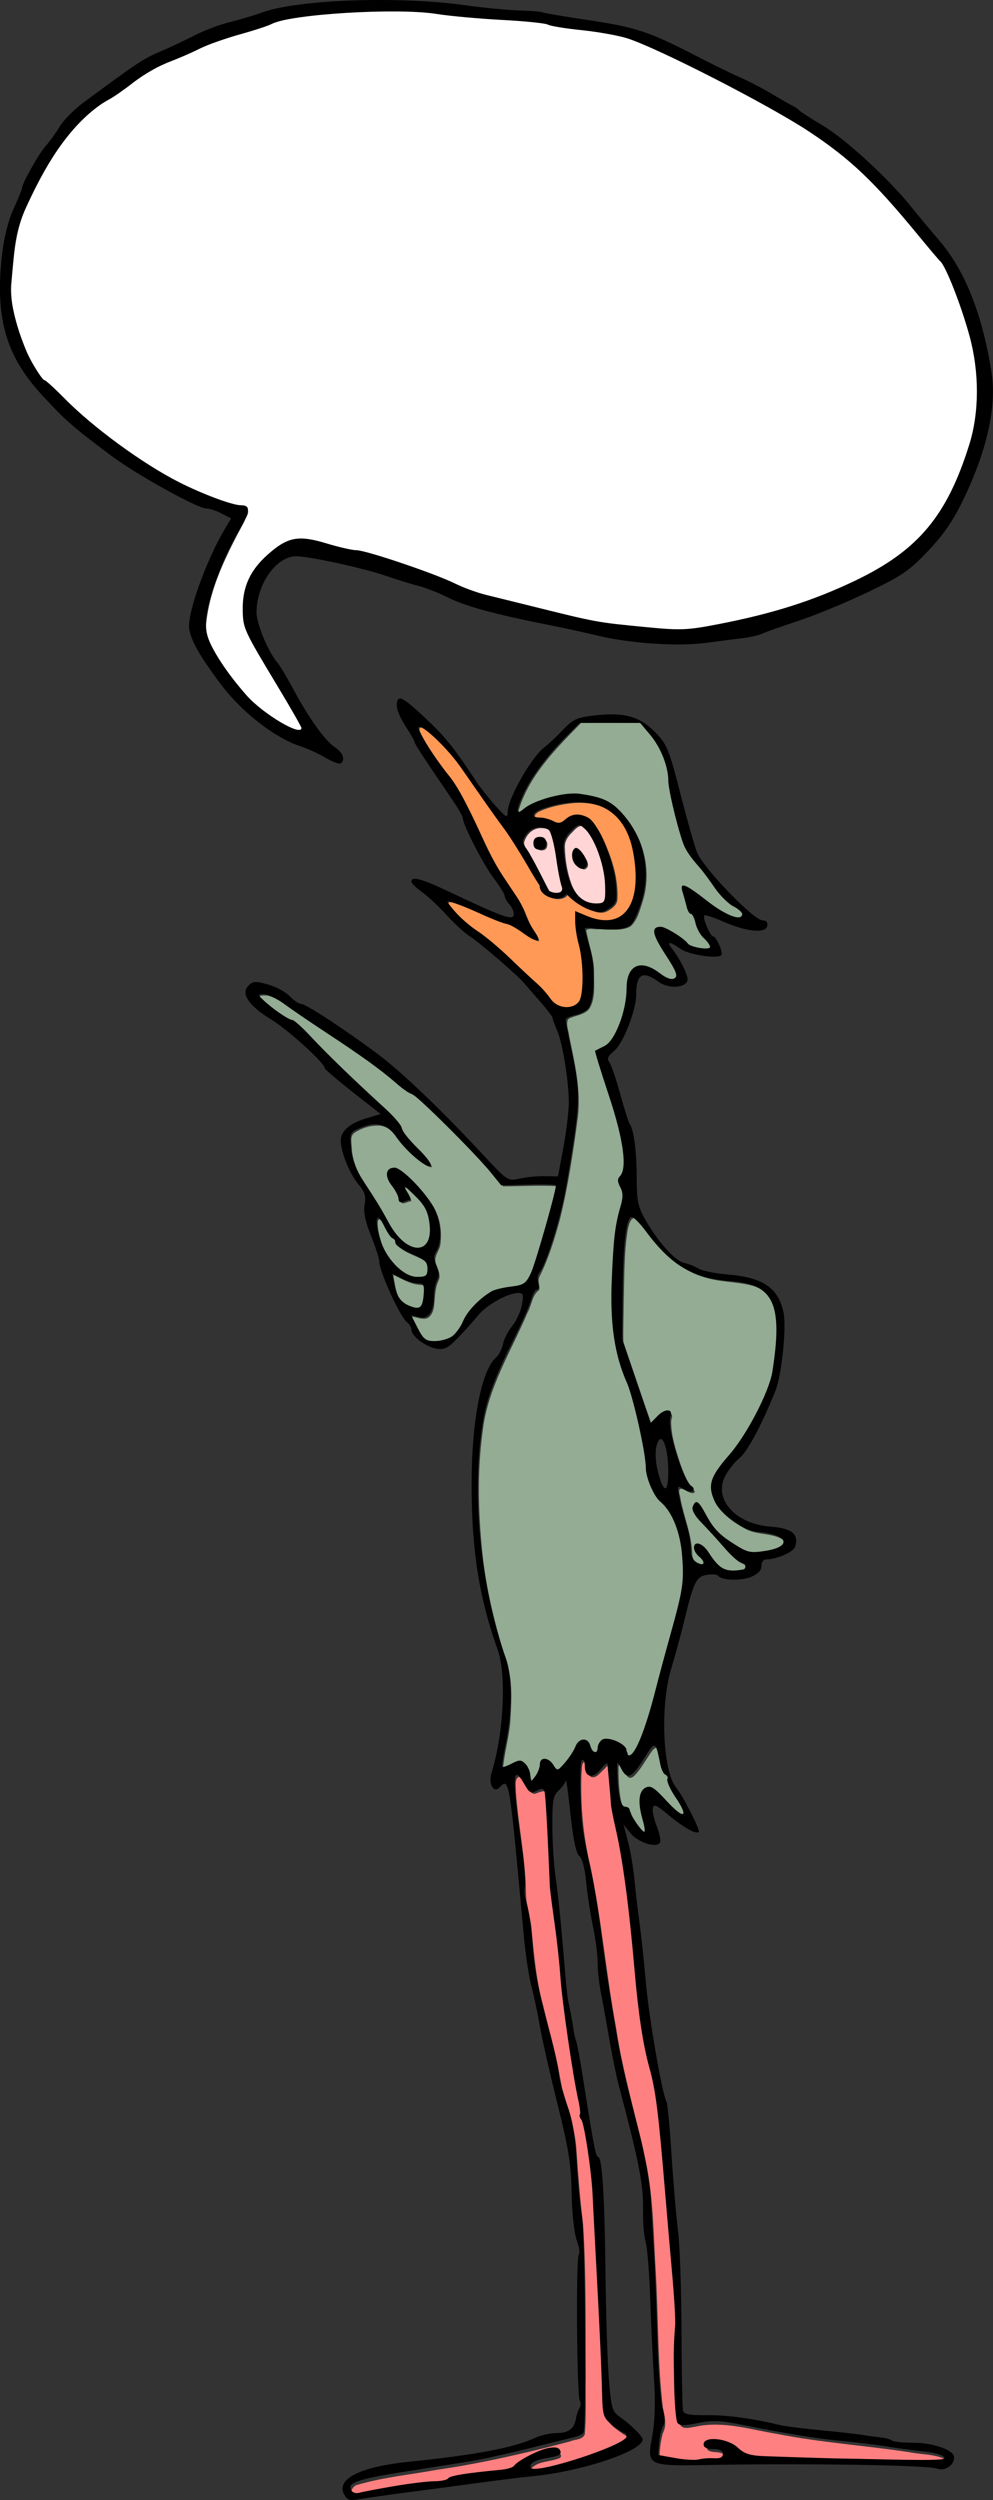 <?xml version="1.0" encoding="UTF-8"?>
<svg width="117.1mm" height="294.77mm" version="1.1" viewBox="0 0 117.1 294.77" xmlns="http://www.w3.org/2000/svg">
<rect x="0" y="0" width="117.1" height="294.77" fill="#333333" stroke="none"/>
<g transform="translate(-72.497 -1.275)">
<path transform="scale(.265)" d="m445.82 9.728c-15.493 0.268-31.147 0.643-46.342 3.946-10.781 3.598-21.662 6.946-32.39 10.715-7.316 3.058-14.557 6.308-21.811 9.523-9.411 4.419-17.097 11.622-26.048 16.82-16.106 11.014-25.804 28.707-33.843 45.977-5.259 10.89-5.793 23.204-6.787 35.042-0.544 10.557 3.28 20.731 7.127 30.375 2.244 4.474 4.538 9.206 8.183 12.698 8.619 7.407 16.43 15.762 25.475 22.701 16.665 13.186 35.083 24.58 55.313 31.366 2.828 1.172 6.066 0.928 8.818 2.173 1.416 1.765-0.622 4.098-1.224 5.822-7.619 14.219-15.315 29.069-16.962 45.361-0.391 7.866 4.808 14.497 8.814 20.782 7.942 11.297 18.094 21.892 31.193 26.99 1.036 0.507 3.741 0.759 3.222-1.102-4.639-9.524-10.59-18.364-15.837-27.563-3.476-6.457-8.229-12.526-9.716-19.842-0.599-6.793-0.5-13.954 3.093-19.989 2.722-5.034 7.296-8.766 11.606-12.396 4.522-3.806 10.722-4.777 16.316-3.128 7.244 1.877 14.484 3.874 21.865 5.064 13.422 3.442 26.498 8.28 39.311 13.533 13.293 6.154 27.888 8.52 41.951 12.269 12.76 3.224 25.62 6.274 38.786 7.227 11.941 1.355 24.135 2.343 35.985-0.293 27.676-5.2 55.317-13.469 79.193-28.775 12.856-8.266 22.756-20.623 28.789-34.604 6.777-14.983 11.252-31.457 9.63-48.018-1.165-14.805-5.974-29.069-11.556-42.736-1.919-4.82-4.592-9.307-8.271-12.994-13.953-16.498-27.404-33.862-45.047-46.665-20.757-15.22-44.058-26.44-66.985-37.941-10.67-4.932-21.191-10.91-33.016-12.514-9.755-1.763-19.72-2.276-29.34-4.721-16.103-1.854-32.367-2.068-48.418-4.457-6.99-0.845-14.054-0.596-21.079-0.645z" fill="#fff"/>
<path transform="scale(.265)" d="m514.05 373.26c-3.523 0.066-6.429 3.078-7.228 6.358-0.128 2.159 1.87 3.606 2.662 5.451 3.23 5.49 5.836 11.323 8.968 16.861 1.543 1.051 3.708 1.35 5.455 0.671 1.192-0.737 1.113-2.35 0.541-3.458-2.075-7.646-2.22-15.777-4.827-23.309-0.674-2.304-3.57-2.549-5.572-2.573zm0.678 4.887c1.5-0.243 2.7 1.34 2.338 2.753 0.058 1.199-0.873 2.256-2.103 2.243-1.93 0.408-3.472-1.771-2.759-3.514 0.29-1.185 1.412-1.567 2.524-1.483z" fill="#ffd5d5"/>
<path transform="scale(.265)" d="m532.07 372.29c-1.902 0.377-3.091 2.185-4.448 3.422-1.62 1.666-2.863 3.852-2.676 6.246 0.137 5.485 1.059 10.997 2.915 16.168 1.57 4.209 4.67 8.291 9.274 9.29 1.831 0.221 3.822 0.461 5.583-0.199 1.514-0.984 1.126-3.125 1.253-4.668 0.212-6.502-1.075-12.98-3.465-19.015-1.674-4.074-3.667-8.416-7.426-10.969-0.307-0.171-0.653-0.289-1.008-0.276zm-1.123 10.76c1.591 0.803 2.567 2.501 3.458 3.991 0.662 1.229 1.44 3.076 0.061 4.134-0.995 1.097-2.453 0.014-3.269-0.746-1.835-1.74-2.639-5.037-0.985-7.114 0.195-0.183 0.463-0.31 0.736-0.265z" fill="#ffd5d5"/>
<path transform="scale(.265)" d="m460.91 328.51c-1.162 0.197-0.515 1.69-0.201 2.362 3.203 6.475 7.479 12.356 11.796 18.124 3.474 4.156 6.204 8.847 8.624 13.672 4.63 8.755 8.251 18.005 13.059 26.667 3.8 6.889 8.827 13.041 12.46 20.009 1.382 3.09 2.439 6.375 4.343 9.227 0.818 1.584 2.252 2.975 2.485 4.792-0.364 0.551-1.249-0.155-1.719-0.291-4.532-2.269-8.272-6.203-13.352-7.285-7.989-2.669-15.432-6.947-23.525-9.409-0.518-0.187-1.939-0.375-1.669 0.574 3.88 5.77 9.327 10.29 15.033 14.177 9.076 6.807 16.928 15.046 25.305 22.663 2.443 2.171 4.354 4.837 6.508 7.275 2.111 2.367 5.514 3.373 8.569 2.518 2.342-0.459 4.236-2.38 4.597-4.752 0.893-5.033 0.764-10.208 0.355-15.286-0.556-6.566-3.074-12.837-2.904-19.484 0.039-0.87-0.058-1.941 0.117-2.694 4.684 1.859 9.503 4.282 14.701 3.69 5.249-0.282 9.344-4.741 10.749-9.562 1.779-5.356 1.285-11.106 0.869-16.635-0.813-7.875-3.296-16.194-9.515-21.507-5.386-4.71-12.93-5.876-19.842-5.119-4.804 0.563-9.639 1.561-14.057 3.575-1.001 0.489-2.725 1.591-1.889 2.888 1.69 1.219 3.963 0.501 5.825 1.284 2.149 0.382 4.106 2.222 6.369 1.587 2.088-0.91 3.592-2.94 5.944-3.317 2.717-0.437 5.685 0.594 7.599 2.563 3.492 4.258 5.531 9.508 7.456 14.624 2.249 6.178 3.611 12.744 3.345 19.332-0.065 2.666-2.398 4.332-4.536 5.477-2.814 1.536-6.017 0.047-8.682-1.056-3.026-1.511-5.912-3.493-8.156-6.018-0.583-0.903-1.306 0.672-1.952 0.905-2.182 1.294-5.068 0.827-7.215-0.313-1.613-0.826-2.721-2.367-3.071-4.133-2.3-4.493-5.17-8.672-7.667-13.058-4.161-7.148-8.995-13.861-13.835-20.558-5.928-8.163-11.353-16.697-17.64-24.594-3.839-4.446-7.85-8.887-12.755-12.183-0.593-0.333-1.223-0.734-1.926-0.732z" fill="#f95"/>
<path transform="scale(.265)" d="m532.14 326.49c-10.915 11.15-22.587 22.745-27.506 37.965-0.402 0.813-0.585 3.275 0.964 2.493 10.67-7.622 25.265-10.457 37.553-5.283 6.448 3.224 11.024 9.304 14.313 15.562 4.097 8.831 5.061 19.046 2.186 28.395-1.295 3.936-2.291 8.409-5.425 11.353-4.311 2.425-9.566 1.097-14.308 1.258-1.71 0.262-4.026-0.68-5.474 0.442 1.031 6.447 3.741 12.685 3.466 19.334-0.05 5.232 0.777 11.099-2.127 15.706-2.312 2.8-6.295 2.792-9.236 4.436-1.442 2.218 0.125 5.115 0.284 7.501 2.545 12.346 5.571 24.945 3.705 37.6-1.977 14.845-4.235 29.718-7.831 44.263-2.358 8.655-5.023 17.272-9.037 25.315-1.011 1.912 0.328 4.048-0.144 5.924-3.239 2.337-3.299 6.759-5.149 10.015-7.396 17.295-17.876 33.819-20.01 52.886-2.474 18.029-1.969 36.373-0.094 54.435 1.808 16.935 6.005 33.501 11.22 49.68 2.285 8.17 1.65 16.827 1.168 25.209-0.593 7.076-2.753 13.959-3.254 21.026 0.74 1.499 2.761-0.204 3.821-0.438 1.931-0.598 4.522-2.926 6.25-0.733 2.137 2.094 2.16 5.225 3.109 7.817 1.825-0.281 2.505-2.801 3.418-4.186 1.262-1.534 0.398-4.112 2.11-5.266 2.175-0.576 3.459 2.185 4.939 3.29 0.767 1.006 2.288 1.71 3.08 0.305 3.387-3.431 5.616-7.737 8.307-11.664 1.658-1.511 4.109 0.022 4.294 2.028 0.187 1.682 2.607 3.802 3.85 1.839 0.223-1.86 0.823-4.305 2.953-4.807 3.436-0.134 7.318 1.473 9.32 4.395 0.11 1.117 0.308 3.316 2.002 2.674 3.397-2.24 4.363-6.67 5.903-10.201 5.833-17.091 9.766-34.755 14.717-52.11 2.296-7.706 3.567-15.724 3.015-23.778-0.229-9.844-2.619-20.329-9.852-27.47-4.646-4.991-6.34-11.845-6.771-18.501-2.076-13.707-5.264-27.296-10.296-40.234-6.045-17.073-4.756-35.48-3.797-53.245 0.373-7.433 1.984-14.698 3.741-21.908 0.697-3.067-0.634-6.035-1.841-8.776 1.85-2.724 2.857-5.891 2.481-9.194-0.513-13.739-5.977-26.619-9.829-39.64-0.776-2.917-2.149-6.051-2.543-8.875 3.078-1.59 6.394-3.204 7.96-6.519 4.492-7.427 5.511-16.244 6.303-24.683 0.115-3.743 3.625-7.878 7.655-6.401 4.43 1.108 7.567 5.404 12.229 5.673 2.5-0.495 1.644-3.823 0.595-5.296-2.631-5.417-6.892-10.162-8.537-15.949-0.208-2.467 3.501-2.127 4.883-1.09 4.173 1.862 7.406 5.168 11.249 7.519 2.605 1.046 5.795 1.642 8.493 0.753 0.57-1.767-1.58-3.216-2.469-4.541-2.768-2.543-3.402-6.307-4.915-9.55-1.659-2.004-2.967-4.259-3.455-6.862-0.372-2.103-1.621-4.419-1.176-6.477 4.675 1.871 8.406 5.618 12.584 8.385 3.736 2.461 7.7 5.527 12.35 5.65 2.024-0.062 1.746-2.693 0.365-3.497-3.205-2.594-6.881-4.634-9.287-8.105-4.222-5.731-8.661-11.297-13.009-16.929-4.143-6.295-5.307-13.962-7.228-21.112-2.347-8.407-1.585-17.613-5.919-25.442-2.358-4.549-5.628-8.593-9.024-12.369-9.094 0.023-18.222-0.117-27.296 7e-3z" fill="#93ac93"/>
<path transform="scale(.265)" d="m555.52 546.78c-1.798 0.799-2.098 3.21-2.553 4.911-1.76 10.506-1.518 21.218-1.835 31.833-0.016 6.136-0.309 12.317-0.139 18.426 4.243 12.404 8.415 24.832 12.731 37.209 0.801 0.275 1.408-1.134 2.075-1.512 1.727-1.525 3.404-3.963 5.942-3.929 1.746 0.404 0.458 2.489 0.499 3.643-6e-3 6.424 2.098 12.643 4.053 18.693 1.585 4.322 3.2 8.842 6.43 12.225 0.048 1.327-1.818 0.837-2.513 0.444-1.343-0.394-2.728-1.933-4.178-1.35-0.656 1.404 0.327 3.094 0.415 4.558 1.583 8.228 5.048 16.145 5.168 24.607 0.245 2.831 2.633 6.187 5.787 5.433 1.134-1.047-0.474-2.573-1.18-3.4-1.24-1.264-3.197-3.102-2.267-5.027 1.448-1.282 3.233 0.602 4.229 1.621 2.91 3.478 5.059 8.402 9.89 9.552 2.52 0.292 5.204 0.35 7.655-0.352 1.401-0.863 0.596-3.309-1.012-3.451-3.495-1.613-5.829-4.93-8.468-7.625-4.086-4.814-8.855-9.106-12.489-14.258-0.992-1.311-0.822-3.629 0.631-4.468 2.078 1.342 2.942 3.979 4.283 5.972 2.521 4.833 6.33 8.902 10.975 11.753 3.461 2.402 7.363 4.876 11.784 4.35 3.682-0.355 7.687-0.625 10.842-2.744 1.265-0.714 1.88-2.599 0.482-3.541-4.886-3.608-11.544-2.386-16.84-4.982-6.455-3.33-12.853-8.518-14.444-15.926-0.641-3.966 1.11-7.836 3.604-10.842 4.969-6.122 9.934-12.297 13.754-19.228 4.767-8.62 9.393-17.686 10.356-27.644 0.95-8.201 2.189-16.773-0.211-24.844-1.53-5.274-6.216-9.177-11.529-10.267-7.098-1.653-14.574-1.393-21.501-3.845-10.377-3.261-17.814-11.838-24.331-20.123-1.838-2.04-3.438-4.547-5.908-5.857-0.061-0.011-0.123-0.021-0.185-0.014z" fill="#93ac93"/>
<path transform="scale(.265)" d="m390.72 447.72c-0.499 0.019-1.95 0.053-1.456 0.889 3.561 4.166 8.161 7.324 12.814 10.157 1.462 0.74 3.121 1.165 4.271 2.408 5.783 5.274 10.903 11.222 16.584 16.605 8.131 8.049 16.621 15.723 24.91 23.605 2.199 2.17 4.363 4.521 5.476 7.459 2.725 4.559 7.038 7.865 10.333 11.981 0.763 1.038 1.871 2.073 2.112 3.341-2.326-0.155-4.122-1.985-5.91-3.308-3.951-3.243-7.196-7.185-10.321-11.201-1.967-2.447-4.939-4.191-8.152-4.02-3.655-8e-3 -7.263 1.306-10.276 3.316-1.831 1.564-1.057 4.249-1.02 6.324 0.213 4.71 1.722 9.267 4.077 13.332 3.658 6.348 7.978 12.297 11.454 18.753 2.716 4.979 5.826 10.311 11.106 12.918 2.397 1.266 5.789 1.189 7.482-1.185 2.44-3.448 1.768-8.01 1.021-11.896-1.091-5.431-5.457-9.279-9.357-12.84-0.554-0.313-1.23-1.413-1.928-0.963-0.066 0.953 0.879 1.767 1.21 2.64 0.454 1.041 1.448 2.087 1.396 3.241-1.392 0.076-2.718 1.098-4.101 0.889-0.843-0.822-0.426-2.185-1.138-3.122-1.015-2.582-3.169-4.52-4.148-7.103-0.28-1.291-0.662-3.139 0.714-3.926 1.859-1.24 3.995 0.156 5.47 1.342 5.172 4.155 9.615 9.242 13.203 14.833 3.002 4.767 3.705 10.634 3.026 16.141-0.32 2.845-2.902 5.224-2.155 8.224 0.615 2.565 2.559 5.143 1.383 7.852-1.893 3.84-1.537 8.203-2.181 12.317-0.438 2.142-1.691 4.835-4.24 4.836-1.781 0.071-3.488-0.663-5.24-0.906-0.432 0.57 0.523 1.289 0.62 1.896 1.627 2.957 2.83 6.25 5.122 8.78 1.921 1.877 4.807 1.25 7.211 1.138 3.339-0.233 6.484-2.028 8.31-4.847 2.112-3.052 3.352-6.676 5.886-9.437 2.764-3.175 6-6.151 9.861-7.954 3.829-1.607 8.099-1.5 12.057-2.642 3.162-1.008 4.313-4.472 5.404-7.258 3.387-9.791 6.106-19.801 8.798-29.802 0.56-2.539 1.482-5.063 1.624-7.661-0.893-0.566-2.173-0.258-3.203-0.418-7.119-0.231-14.235 0.227-21.354 0.201-9.228-11.822-20.081-22.223-30.738-32.73-3.091-2.829-5.969-6.023-9.635-8.122-4.67-2.522-8.302-6.513-12.551-9.635-13.106-10.03-27.235-18.619-40.721-28.109-3.446-2.325-6.798-5.119-10.885-6.21-0.734-0.118-1.481-0.149-2.224-0.122z" fill="#93ac93"/>
<path transform="scale(.265)" d="m442.46 547.33c-0.806 0.092-0.784 1.139-0.813 1.745 0.017 2.94 0.819 5.815 1.671 8.607 1.817 5.422 5.277 10.286 9.805 13.777 1.686 1.151 3.541 2.256 5.604 2.494 1.534 0.032 3.154 0.263 4.625-0.285 1.088-0.48 1.451-1.798 1.342-2.895 0.02-1.224 0.084-2.568-0.731-3.583-1.353-1.742-3.527-2.521-5.457-3.434-2.587-1.141-5.273-2.268-7.394-4.193-0.513-0.419-0.747-1.032-0.75-1.677-0.128-0.752-0.679-1.403-1.431-1.569-1.254-0.982-1.946-2.493-2.754-3.829-0.992-1.659-1.627-3.622-3.107-4.934-0.177-0.128-0.388-0.232-0.611-0.225z" fill="#93ac93"/>
<path transform="scale(.265)" d="m448.8 572.16c-0.397 0.263 4e-3 0.848-0.024 1.234 0.675 3.24 0.979 6.688 2.73 9.578 1.166 2.028 3.201 3.35 5.342 4.167 1.386 0.515 3.121 1.16 4.476 0.227 1.315-1.041 1.388-2.887 1.626-4.412 0.141-1.723 0.359-3.497-1e-3 -5.205-0.269-1.082-1.541-1.248-2.472-1.292-4.157-0.207-7.789-2.479-11.451-4.242-0.072-0.028-0.145-0.068-0.226-0.055z" fill="#93ac93"/>
<path transform="scale(.265)" d="m565.53 782.46c-1.364 0.37-2.032 1.839-2.828 2.882-2.227 3.253-4.097 6.822-6.926 9.614-0.71 0.74-2.025 1.29-2.839 0.378-1.553-1.405-2.09-3.557-3.484-5.082-0.602-0.327-0.651 0.604-0.636 0.98-0.044 4.766 0.145 9.569 1 14.267 0.409 1.606 0.689 3.589 2.187 4.571 0.757 0.305 1.933 0.146 2.253 1.103 0.79 2.926 2.605 5.445 4.354 7.875 0.753 0.842 1.409 2.036 2.57 2.331 0.658-0.239 0.338-1.183 0.333-1.713-0.667-4.682-2.755-9.26-2.069-14.056 0.219-1.996 1.644-4.083 3.769-4.28 1.837 0.192 3.112 1.757 4.419 2.908 3 2.845 5.576 6.181 8.968 8.587 0.574 0.267 1.404 0.996 2 0.445 0.531-1.409-0.472-2.826-1.066-4.051-1.895-3.489-4.582-6.647-5.729-10.483-0.296-1.023 0.466-2.42-0.495-3.197-0.474-0.111-1.002-0.193-1.257-0.684-1.638-2.723-1.773-6.007-2.61-9.007-0.375-1.117-0.48-2.547-1.491-3.3-0.129-0.067-0.277-0.097-0.422-0.086z" fill="#93ac93"/>
<path transform="scale(.265)" d="m504.36 795.38c-2.002 1.254-1.097 4.289-1.244 6.273 1.044 15.198 4.342 30.169 4.52 45.437 0.026 5.762 2.241 11.188 2.566 16.921 1.034 10.895 2.005 21.853 4.882 32.46 3.055 12.389 6.326 24.736 8.597 37.282 2.57 9.423 6 18.71 6.469 28.559 0.742 10.761 1.621 21.535 2.901 32.225 1.479 22.601 0.999 45.278 1.197 67.917-0.165 8.465 0.292 17.006-0.436 25.423-0.922 2.539-4.429 2.223-6.519 3.171-19.553 5.176-39.267 9.755-59.301 12.653-11.704 2.14-23.654 3.286-35.105 6.607-2.354 0.315-4.122 3.634-1.958 5.27 2.374 1.371 5.277-0.249 7.788-0.384 10.787-2.241 21.703-3.701 32.66-4.701 2.999-0.866 5.781-2.398 8.968-2.629 7.009-1.309 14.3-1.197 21.218-3.014 3.325-1.779 6.143-4.469 9.679-5.902 3.466-1.435 7.439-3.778 11.266-2.55 1.138 0.553 0.894 2.092-0.397 2.266-3.852 1.537-8.727 1.117-11.856 4.153-1.033 1.248 0.307 2.696 1.712 2.416 7.99-0.327 15.639-3.158 23.202-5.534 5.985-2.283 12.329-4.127 17.659-7.765 1.748-1.47-0.428-3.412-1.82-4.063-3.195-2.34-7.633-4.768-7.8-9.221-0.998-16.796-1.344-33.636-2.353-50.439-1.032-17.685-1.538-35.411-2.999-53.066-1.062-9.38-2.317-18.821-4.758-27.921-1.769-12.074-4.32-24.019-5.872-36.132-2.857-18.936-3.896-38.091-6.693-57.035-2.133-16.916-1.574-34.06-3.544-50.988-0.486-2.433-3.705-0.696-5.108-0.217-2.423 0.546-3.168-2.765-4.457-4.115-0.96-1.063-1.565-2.96-3.064-3.357z" fill="#ff8080"/>
<path transform="scale(.265)" d="m533.7 788.69c-1.637 0.748-0.98 3.261-1.345 4.696-0.552 14.102 0.642 28.289 3.994 42.014 4.972 23.786 6.986 48.067 11.436 71.952 3.01 20.351 9.176 40.025 13.37 60.124 3.256 15.96 3.236 32.338 4.257 48.544 1.151 19.997 0.78 40.104 3.151 60.018 0.785 3.769 1.895 7.873-0.071 11.488-0.989 3.754-1.491 7.802-1.382 11.613 6.445 1.497 13.049 2.507 19.676 1.765 2.984-0.458 6.346 0.399 9.12-0.93 1.548-1.27 0.471-3.487-1.344-3.678-1.964-0.843-4.655-0.038-6.235-1.617-0.512-2.418 2.803-2.649 4.394-2.491 4.444 0.201 8.477 2.352 11.794 5.183 5.241 3.142 11.666 1.981 17.47 2.609 23.536 0.757 47.093 1.516 70.643 1.19 1.102 0.329 3.54-0.781 2.022-1.964-5.011-2.575-10.942-2.247-16.362-3.334-19.554-2.982-39.338-4.271-58.757-8.112-12.006-1.954-24.242-5.957-36.472-3.249-2.24 0.295-5.991 1.658-7.013-1.327-1.558-9.197-0.966-18.621-1.086-27.924 0.411-13.473 0.065-26.956-1.268-40.373-2.254-24.724-3.874-49.52-6.969-74.157-1.675-12.154-5.772-23.831-7.071-36.049-3.653-29.084-4.888-58.561-11.292-87.25-2.078-8.795-2.135-17.878-3.449-26.774-0.876-1.076-1.985 1.05-2.665 1.46-1.537 1.32-3.607 4.524-5.983 3.099-1.804-1.7-0.671-4.562-2.061-6.359-0.142-0.109-0.32-0.179-0.501-0.166z" fill="#ff8080"/>
<path d="m113.07 295.36c-0.962-1.797 1.927-3.248 7.618-3.825 7.889-0.801 12.377-1.653 14.96-2.84 0.656-0.302 1.786-0.549 2.51-0.549 1.387 0 2.077-0.528 2.265-1.734 0.062-0.4 0.246-0.941 0.409-1.201 0.162-0.26 0.18-0.66 0.039-0.888-0.357-0.577-0.467-17.009-0.115-17.226 0.157-0.097 0.045-0.859-0.249-1.693-0.31-0.88-0.563-3.219-0.601-5.576-0.055-3.363-0.341-5.165-1.67-10.497-0.882-3.541-1.808-7.63-2.059-9.088-0.251-1.458-0.703-3.588-1.004-4.734-0.302-1.145-0.713-3.872-0.913-6.059-1.726-18.824-1.689-18.601-2.887-17.403-0.692 0.692-1.304-0.484-0.911-1.749 1.447-4.659 1.784-11.554 0.711-14.55-2.291-6.396-3.175-12.428-3.048-20.791 0.103-6.767 1.27-12.296 2.877-13.63 0.311-0.258 0.676-0.973 0.811-1.588 0.135-0.615 0.633-1.583 1.106-2.151 0.473-0.568 0.977-1.671 1.121-2.452 0.223-1.212 0.162-1.419-0.419-1.412-1.278 0.016-3.74 1.397-4.78 2.683-0.572 0.707-1.658 1.914-2.413 2.683-1.164 1.185-1.552 1.365-2.542 1.18-1.261-0.236-2.873-1.48-2.873-2.219 0-0.251-0.247-0.661-0.549-0.911-0.84-0.697-3.238-5.979-3.238-7.132 0-0.323-0.441-1.688-0.979-3.034-0.689-1.721-0.911-2.814-0.748-3.681 0.183-0.978 0.032-1.47-0.729-2.376-1.042-1.238-2.088-3.831-2.088-5.176 0-1.115 1.09-2.048 3.077-2.635l1.624-0.479-3.297-2.591c-1.813-1.425-3.297-2.695-3.297-2.822 0-0.596-4.297-4.505-6.288-5.72-2.674-1.632-3.644-3.068-2.706-4.007 0.533-0.533 0.834-0.551 2.315-0.136 0.936 0.262 2.085 0.884 2.552 1.382 0.468 0.498 1.071 0.905 1.341 0.905 0.554 0 5.056 2.944 9.034 5.907 2.776 2.068 7.443 6.53 12.4 11.855 2.926 3.144 2.936 3.15 4.355 2.834 0.782-0.174 2.116-0.302 2.965-0.283l1.543 0.034 0.64-3.452c0.352-1.898 0.637-4.271 0.635-5.272-7e-3 -2.526-0.736-7.03-1.37-8.461-0.291-0.656-0.529-1.319-0.529-1.472 0-0.153-0.692-1.065-1.538-2.026-0.846-0.961-1.677-1.917-1.846-2.125-0.687-0.845-5.364-4.879-6.356-5.482-0.585-0.356-1.828-1.489-2.762-2.518-0.934-1.029-2.252-2.26-2.929-2.736-0.677-0.476-1.231-1.024-1.231-1.218 0-0.661 1.178-0.354 4.283 1.116 6.405 3.034 7.634 3.484 7.774 2.845 0.07-0.321-0.143-0.883-0.473-1.248-0.331-0.365-0.601-0.839-0.601-1.053 0-0.214-0.576-1.143-1.279-2.064-1.21-1.584-3.644-6.32-3.644-7.09 0-0.196-0.623-1.268-1.385-2.382-3.179-4.65-4.295-6.356-4.295-6.56 0-0.119-0.409-0.851-0.91-1.628-1.129-1.752-1.438-2.779-1.031-3.426 0.232-0.369 1.034 0.176 3.068 2.083 2.489 2.333 3.473 3.552 6.172 7.645 0.463 0.702 1.476 1.98 2.252 2.84 1.27 1.407 1.411 1.477 1.42 0.699 0.017-1.583 2.829-6.508 4.364-7.645 0.417-0.309 1.378-1.212 2.136-2.008 1.221-1.282 1.655-1.478 3.787-1.722 3.446-0.393 5.281 0.119 7.101 1.98 1.416 1.448 1.618 1.946 3.059 7.555 0.848 3.303 1.734 6.37 1.968 6.816 1.134 2.161 6.655 7.815 7.632 7.816 0.453 4.5e-4 0.647 0.228 0.563 0.662-0.176 0.912-2.458 0.686-5.167-0.511-1.14-0.504-2.155-0.835-2.255-0.735-0.244 0.244 0.695 2.478 1.041 2.478 0.379 0 1.227 1.943 0.963 2.207-0.467 0.467-3.822-0.042-4.783-0.726-1.269-0.904-1.753-0.932-1.048-0.061 0.863 1.066 1.853 3.004 1.853 3.626 0 1.016-2.204 1.206-3.436 0.295-1.844-1.363-2.623-0.917-2.623 1.505 0 1.845-1.534 5.775-2.594 6.647-0.741 0.61-0.883 0.934-0.58 1.325 0.221 0.285 0.797 1.967 1.281 3.737 0.484 1.77 1 3.389 1.148 3.597 0.477 0.673 0.805 3.281 0.805 6.391 0 2.535 0.156 3.317 0.947 4.734 1.467 2.628 3.536 4.956 4.628 5.208 0.545 0.126 1.332 0.438 1.749 0.693 0.417 0.255 1.98 0.565 3.474 0.688 4.118 0.339 5.928 1.593 6.527 4.521 0.354 1.732-0.243 7.421-0.966 9.194-1.764 4.33-3.376 7.3-4.366 8.045-0.347 0.261-0.981 1.041-1.409 1.732-1.737 2.811 0.909 5.929 5.301 6.247 2.419 0.175 3.262 0.881 2.797 2.345-0.209 0.658-2.172 1.504-3.502 1.51-0.26 1e-3 -0.473 0.352-0.473 0.779 0 0.52-0.406 0.943-1.231 1.282-1.196 0.491-3.53 0.403-3.869-0.146-0.092-0.15-0.676-0.197-1.298-0.106-1.282 0.188-1.584 0.792-2.693 5.388-0.377 1.562-1.074 4.118-1.549 5.68-1.321 4.346-0.999 12.131 0.581 14.011 0.779 0.927 2.877 5.036 2.675 5.238-0.315 0.315-1.811-0.525-3.598-2.019-1.388-1.161-1.728-1.307-1.831-0.785-0.07 0.352 0.146 1.323 0.48 2.158 0.334 0.834 0.498 1.694 0.365 1.909-0.415 0.672-2.569-0.013-3.452-1.097l-0.841-1.032 0.529 2.006c0.291 1.103 0.635 3.145 0.765 4.536 0.13 1.391 0.393 3.637 0.585 4.991 0.192 1.354 0.539 4.591 0.77 7.195 0.377 4.25 1.934 13.192 2.44 14.01 0.109 0.176 0.371 3.018 0.582 6.314 0.211 3.297 0.553 7.272 0.758 8.834 0.206 1.562 0.389 6.845 0.408 11.739 0.019 4.894 0.1 9.155 0.18 9.467 0.113 0.442 0.747 0.562 2.85 0.541 2.363-0.024 5.511 0.407 8.665 1.184 0.521 0.128 2.651 0.395 4.734 0.593 2.083 0.198 4.298 0.446 4.923 0.551 0.625 0.106 1.606 0.243 2.179 0.304 0.574 0.062 1.156 0.225 1.294 0.363 0.138 0.138 1.261 0.25 2.497 0.25 2.378 0 4.822 0.872 4.822 1.72 0 0.974-1.101 1.683-2.053 1.321-1.008-0.383-14.973-0.617-25.794-0.431-8.628 0.148-8.386 0.261-7.714-3.597 0.285-1.635 0.353-3.959 0.187-6.378-0.143-2.093-0.347-6.362-0.453-9.486-0.106-3.124-0.35-6.191-0.541-6.816-0.192-0.625-0.329-2.244-0.305-3.597 0.055-3.141-0.418-5.592-2.889-14.958-0.275-1.041-0.778-3.512-1.118-5.491-0.34-1.979-0.783-4.42-0.985-5.425-0.202-1.005-0.367-2.57-0.367-3.478 0-0.908-0.249-2.832-0.552-4.276-0.304-1.444-0.664-3.799-0.801-5.232-0.151-1.581-0.468-2.78-0.805-3.05-0.373-0.298-0.717-1.917-1.045-4.923-0.268-2.463-0.509-4.272-0.536-4.02-0.026 0.252-0.4 0.787-0.831 1.189-0.687 0.64-0.782 1.169-0.771 4.275 7e-3 1.95 0.181 4.652 0.387 6.006 0.206 1.354 0.577 4.847 0.824 7.763 0.544 6.399 0.513 6.122 0.86 7.763 0.154 0.729 0.334 1.751 0.4 2.272 0.066 0.521 0.218 1.202 0.338 1.515 0.12 0.312 0.484 2.272 0.807 4.355 1.181 7.593 1.502 9.278 1.77 9.278 0.486 0 0.778 4.535 0.878 13.632 0.054 4.894 0.236 10.572 0.404 12.618 0.273 3.325 0.402 3.786 1.219 4.355 1.339 0.932 2.755 2.325 2.755 2.71 0 1.389-7.229 3.794-13.064 4.346-1.041 0.099-3.853 0.446-6.248 0.772-2.395 0.326-6.229 0.837-8.52 1.135-2.291 0.298-4.788 0.653-5.549 0.79-1.174 0.21-1.45 0.123-1.825-0.577zm5.859-0.948c1.875-0.321 4.037-0.585 4.806-0.585 0.769-7.5e-4 1.493-0.155 1.609-0.343 0.189-0.306 2.197-0.632 6.162-1.001 0.749-0.07 1.463-0.274 1.587-0.454 0.428-0.62 2.879-1.892 4.073-2.115 0.852-0.158 1.257-0.064 1.407 0.327 0.154 0.401-0.181 0.612-1.239 0.781-1.702 0.272-2.459 0.673-2.263 1.199 0.336 0.9 11.312-2.668 11.312-3.677 0-0.22-0.128-0.406-0.284-0.413-0.156-7e-3 -0.791-0.428-1.411-0.934-1.06-0.866-1.131-1.095-1.196-3.868-0.071-3.01-0.295-7.831-0.769-16.579-0.147-2.708-0.3-5.69-0.341-6.627-0.119-2.756-0.978-8.485-1.339-8.934-0.183-0.227-0.259-0.488-0.168-0.578 0.09-0.091 0.011-0.846-0.176-1.68-0.642-2.857-1.931-11.719-2.117-14.558-0.103-1.562-0.418-4.459-0.701-6.438-0.283-1.979-0.525-3.853-0.539-4.165-0.302-7.141-0.514-10.888-0.638-11.282-0.117-0.372-0.34-0.391-0.925-0.077-0.664 0.355-0.862 0.253-1.426-0.739-1.443-2.535-1.512-1.034-0.332 7.227 0.316 2.216 0.482 4.383 0.369 4.816-0.113 0.433-0.017 1.331 0.214 1.995 0.231 0.664 0.515 2.501 0.63 4.082 0.269 3.695 0.643 5.691 2.051 10.93 0.631 2.347 1.147 4.68 1.147 5.184 0 0.504 0.416 2.077 0.925 3.496 0.68 1.897 0.987 3.73 1.161 6.933 0.13 2.395 0.398 5.187 0.597 6.204 0.38 1.949 0.551 24.968 0.19 25.553-0.116 0.187-0.596 0.428-1.068 0.534-0.472 0.107-2.902 0.707-5.402 1.334-2.499 0.627-5.737 1.331-7.195 1.564-1.458 0.233-4.853 0.771-7.544 1.195-4.753 0.748-6.277 1.189-6.277 1.813 0 0.534 0.497 0.82 1.109 0.639 0.327-0.097 2.129-0.439 4.003-0.76zm37.773-3.296c0.709 0.048 1.041-0.112 1.041-0.503 0-0.385-0.373-0.574-1.136-0.574-0.757 0-1.136-0.189-1.136-0.568 0-0.998 2.813-0.732 4.012 0.379 0.828 0.767 1.46 0.962 3.333 1.028 3.927 0.139 8.333 0.272 9.128 0.276 0.417 3e-3 1.95 0.033 3.408 0.067 6.444 0.154 8.518 0.126 8.519-0.116 1e-3 -0.351-1.085-0.67-2.87-0.842-0.816-0.079-2.591-0.321-3.945-0.538-1.354-0.217-3.654-0.499-5.112-0.627-2.781-0.244-7.061-0.936-12.068-1.95-2.409-0.488-3.383-0.523-5.089-0.18-1.652 0.332-2.175 0.321-2.411-0.051-0.166-0.261-0.337-2.264-0.38-4.451-0.077-3.903-0.063-4.726 0.119-7.005 0.05-0.625-0.108-3.351-0.351-6.059-0.243-2.708-0.619-7.053-0.835-9.656-0.792-9.517-1.105-11.984-1.872-14.747-0.727-2.617-1.286-6.309-1.725-11.381-0.656-7.574-1.408-13.19-2.257-16.851-0.29-1.25-0.534-2.528-0.542-2.84-8e-3 -0.312-0.099-1.42-0.201-2.461-0.102-1.041-0.194-2.044-0.203-2.228-8e-3 -0.184-0.364 0.106-0.788 0.645-0.912 1.159-1.879 0.967-1.879-0.373 0-0.511-0.147-0.837-0.328-0.726-0.18 0.111-0.266 1.868-0.19 3.904 0.151 4.046 0.153 4.064 1.218 9.003 0.404 1.874 0.931 5.027 1.171 7.005 0.24 1.979 0.698 5.216 1.018 7.195 1.336 8.261 1.459 8.847 3.579 17.04 0.62 2.395 1.209 5.803 1.308 7.574 0.1 1.77 0.271 4.582 0.379 6.248 0.109 1.666 0.283 6.182 0.387 10.035 0.104 3.853 0.387 7.659 0.628 8.457 0.293 0.972 0.315 1.661 0.066 2.083-0.205 0.347-0.419 1.255-0.476 2.018l-0.104 1.387 2.014 0.362c1.108 0.199 2.355 0.27 2.772 0.158 0.417-0.113 1.226-0.173 1.799-0.134zm-8.432-75.32c-0.576-2.01-0.458-3.313 0.339-3.74 0.595-0.319 1.008-0.059 2.527 1.59 2.063 2.24 2.655 1.931 0.987-0.515-0.612-0.898-1.028-1.853-0.924-2.123 0.104-0.27 0.013-0.491-0.201-0.491-0.214 0-0.501-0.554-0.637-1.231-0.565-2.808-0.575-2.811-1.951-0.629-1.437 2.279-1.963 2.495-2.683 1.102-0.473-0.916-0.487-0.897-0.442 0.568 0.083 2.639 0.402 3.976 0.951 3.976 0.289 0 0.526 0.187 0.526 0.415 0 0.496 1.536 2.719 1.739 2.517 0.078-0.078-0.026-0.726-0.231-1.439zm-12.111-6.487c0-0.915 1.012-0.873 1.599 0.067 0.457 0.732 0.493 0.725 1.368-0.284 0.494-0.57 1.047-1.419 1.228-1.888 0.409-1.056 1.487-1.114 1.754-0.095 0.224 0.857 0.867 1.032 0.867 0.236 0-0.287 0.213-0.698 0.473-0.914 0.635-0.527 2.935 0.435 2.935 1.228 0 0.322 0.129 0.586 0.288 0.586 0.719 0 1.919-2.967 3.142-7.763 0.372-1.458 1.128-4.27 1.68-6.248 1.54-5.515 1.677-6.41 1.45-9.467-0.212-2.856-1.183-5.276-2.583-6.438-0.764-0.634-1.704-2.837-1.704-3.994 0-1.699-1.481-8.337-2.243-10.057-1.451-3.273-1.989-6.933-1.774-12.077 0.208-4.974 0.392-6.509 1.051-8.75 0.296-1.009 0.282-1.588-0.055-2.218-0.33-0.617-0.342-0.967-0.043-1.266 0.902-0.902 0.433-4.336-1.307-9.569-0.946-2.847-1.671-5.203-1.609-5.237 0.061-0.033 0.573-0.293 1.137-0.577 1.224-0.616 2.572-4.156 2.572-6.754 0-2.78 1.648-3.543 3.917-1.813 0.81 0.618 1.392 0.818 1.744 0.6 0.423-0.261 0.205-0.824-1.084-2.803-1.576-2.419-1.717-3.268-0.542-3.268 0.56 0 2.75 1.353 3.179 1.964 0.327 0.466 2.632 0.829 2.632 0.414 0-0.202-0.331-0.667-0.736-1.033-0.405-0.366-0.844-1.159-0.977-1.763-0.133-0.603-0.378-1.097-0.545-1.097-0.167 0-0.396-0.383-0.507-0.852-0.112-0.469-0.322-1.235-0.467-1.704-0.397-1.279 0.233-1.055 2.904 1.034 2.212 1.73 4.115 2.439 4.115 1.532 0-0.203-0.48-0.617-1.066-0.92-0.586-0.303-1.566-1.282-2.177-2.174-0.611-0.893-1.367-1.915-1.679-2.271-1.019-1.163-1.406-1.685-1.815-2.449-0.56-1.047-1.972-6.691-1.972-7.885 0-1.681-0.887-3.93-2.135-5.417l-1.196-1.425h-7.109l-1.51 1.515c-2.271 2.277-4.119 4.722-5.031 6.652-1.03 2.18-1.052 2.82-0.067 1.976 1.228-1.051 4.832-2.022 6.586-1.775 2.855 0.402 3.857 0.902 5.32 2.652 2.539 3.038 3.159 7.048 1.684 10.902-0.718 1.876-0.95 2.135-2.101 2.351-0.712 0.134-1.967 0.135-2.791 3e-3 -0.823-0.132-1.497-0.136-1.497-9e-3 0 0.127 0.277 1.181 0.615 2.344 0.669 2.302 0.546 6.149-0.227 7.081-0.242 0.291-0.939 0.639-1.549 0.773s-1.11 0.375-1.11 0.535 0.338 1.893 0.751 3.851c1.048 4.967 1.008 5.9-0.693 15.867-0.615 3.605-2.336 9.128-3.149 10.108-0.209 0.252-0.269 0.807-0.134 1.234 0.141 0.445 0.077 0.776-0.151 0.776-0.218 0-0.504 0.469-0.635 1.041-0.131 0.573-1.13 2.836-2.221 5.029-2.026 4.074-3.031 6.723-3.444 9.077-1.489 8.497-0.448 19.637 2.649 28.354 0.75 2.111 0.752 6.266 6e-3 9.846-0.321 1.536-0.526 2.851-0.456 2.921 0.07 0.07 0.587-0.111 1.148-0.403 0.886-0.46 1.097-0.454 1.592 0.041 0.314 0.314 0.576 0.942 0.583 1.396 0.011 0.807 0.024 0.809 0.568 0.09 0.306-0.404 0.556-1.043 0.556-1.42zm23.951-22.978c0.484-0.083 0.312-0.806-0.192-0.806-0.262 0-1.157-0.786-1.988-1.748-0.831-0.961-2.065-2.312-2.741-3.002-0.77-0.786-1.144-1.477-1.001-1.85 0.343-0.895 0.659-0.731 1.462 0.759 0.999 1.855 1.635 2.523 3.544 3.723 1.479 0.929 1.832 1 3.593 0.719 3.242-0.516 2.614-1.958-0.976-2.24-1.672-0.131-4.33-2.038-5.042-3.617-0.849-1.882-0.534-2.878 1.725-5.46 2.082-2.38 4.719-7.468 5.087-9.816 1.242-7.932 0.174-10.288-4.83-10.658-4.54-0.336-7.071-1.813-10.098-5.896-0.728-0.982-1.492-1.736-1.697-1.674-0.635 0.19-0.988 3.228-1.038 8.951l-0.048 5.491 3.353 9.846 0.858-0.871c0.848-0.861 1.82-0.807 1.479 0.082-0.474 1.235 1.459 7.594 2.504 8.24 0.241 0.149 0.308 0.402 0.148 0.561-0.16 0.16-0.645 0.069-1.078-0.202-0.739-0.462-0.776-0.426-0.589 0.582 0.218 1.176 0.408 1.911 1.012 3.912 0.22 0.728 0.399 1.872 0.399 2.543 0 0.832 0.241 1.349 0.757 1.625 0.884 0.473 1.019-0.069 0.189-0.757-0.312-0.259-0.568-0.706-0.568-0.993 0-0.884 1.013-0.577 1.716 0.52 1.306 2.038 2.007 2.39 4.059 2.037zm-8.804-11.574c0-2.505-0.621-4.449-1.152-3.609-0.48 0.759-0.45 2.449 0.076 4.203 0.62 2.068 1.076 1.816 1.076-0.594zm-25.508-15.914c0.434-0.304 1.021-1.113 1.305-1.799 0.477-1.154 1.884-2.63 3.337-3.504 0.334-0.201 1.373-0.456 2.309-0.568 1.512-0.181 1.776-0.359 2.36-1.603 0.528-1.124 2.943-9.597 2.943-10.328 0-0.103-1.452-0.148-3.226-0.099l-3.226 0.088-1.223-1.507c-1.856-2.287-8.903-9.285-9.349-9.285-0.216 0-1.032-0.563-1.814-1.251-1.735-1.527-4.185-3.295-8.427-6.077-1.77-1.161-3.917-2.629-4.771-3.261-0.853-0.632-1.919-1.149-2.367-1.149-0.786 0-0.791 0.024-0.126 0.663 1.045 1.005 3.021 2.367 3.436 2.367 0.202 0 1.189 0.884 2.193 1.964 1.869 2.012 5.207 5.241 8.735 8.449 1.093 0.994 1.988 2.051 1.988 2.349 0 0.297 0.853 1.371 1.895 2.386 1.071 1.044 1.725 1.951 1.503 2.087-0.475 0.294-2.895-1.761-4.044-3.433-1.042-1.518-2.342-1.871-4.133-1.123-1.367 0.571-1.375 0.588-1.194 2.48 0.126 1.313 0.584 2.518 1.475 3.881 1.637 2.502 2.041 3.167 2.967 4.875 2.121 3.911 5.328 3.932 4.793 0.03-0.196-1.433-0.558-2.098-1.798-3.308-1.21-1.18-1.408-1.285-0.897-0.473 0.36 0.573 0.564 1.041 0.453 1.041-0.111 0-0.471 0.103-0.801 0.23-0.379 0.145-0.599 0.025-0.599-0.328 0-0.307-0.357-1.012-0.794-1.566-0.883-1.123-0.731-2.123 0.324-2.123 0.801 0 3.391 2.597 4.577 4.589 0.905 1.52 1.083 4.082 0.363 5.234-0.351 0.562-0.35 0.948 1e-3 1.721 0.314 0.69 0.337 1.215 0.074 1.707-0.209 0.391-0.381 1.244-0.381 1.897 0 1.844-0.645 2.761-1.748 2.484l-0.929-0.233 0.778 1.525c0.668 1.31 0.952 1.525 2.011 1.525 0.678 0 1.589-0.249 2.023-0.553zm-3.344-4.872c0.101-1.2 7e-3 -1.391-0.681-1.391-0.439 0-1.298-0.258-1.908-0.573l-1.109-0.573 0.234 1.236c0.277 1.46 0.766 2.154 1.819 2.579 1.192 0.481 1.518 0.228 1.645-1.277zm0.45-3.116c0-0.804-0.321-1.101-1.893-1.754-1.041-0.433-1.893-1.02-1.893-1.304 0-0.285-0.139-0.518-0.309-0.518-0.17 0-0.619-0.639-0.998-1.42-0.876-1.804-1.21-0.998-0.556 1.341 0.675 2.412 2.788 4.622 4.419 4.623 1.068 3.9e-4 1.231-0.128 1.231-0.967zm17.842-31.463c0.605-0.729 0.595-4.625-0.018-6.832-0.221-0.795-0.402-1.99-0.403-2.656l-1e-3 -1.211 1.363 0.569c4.355 1.82 6.638-1.334 5.466-7.548-0.977-5.176-4.748-7.019-10.521-5.141-1.379 0.449-1.645 1.099-0.448 1.099 0.43 0 1.126 0.184 1.546 0.409 0.591 0.316 0.914 0.273 1.425-0.189 0.766-0.693 1.671-0.762 2.712-0.205 1.153 0.617 3.049 5.141 3.248 7.748 0.159 2.083 0.095 2.327-0.76 2.927-0.776 0.545-1.146 0.584-2.198 0.232-1.314-0.44-2.811-1.602-3.35-2.601-0.172-0.318-0.5-1.929-0.729-3.579s-0.627-3.135-0.884-3.297c-0.882-0.56-2.084-0.306-2.652 0.561-0.503 0.767-0.504 0.955-8e-3 1.609 0.5 0.662 2.763 5.046 2.763 5.352 0 0.067-0.14 0.122-0.311 0.122-0.171 0-1.12-1.406-2.109-3.124-0.989-1.718-2.305-3.806-2.925-4.639-0.62-0.833-1.673-2.3-2.34-3.261-0.667-0.96-1.93-2.772-2.806-4.026-1.629-2.331-4.75-5.255-4.963-4.649-0.132 0.377 1.95 3.656 3.61 5.688 1.005 1.229 2.159 3.416 4.298 8.142 0.471 1.041 1.369 2.66 1.995 3.597s1.425 2.133 1.776 2.658c0.351 0.525 0.769 1.377 0.93 1.893 0.161 0.517 0.606 1.385 0.989 1.929 1.019 1.448 0.482 1.579-1.269 0.311-0.843-0.611-1.744-1.111-2.002-1.111-0.258 0-1.553-0.496-2.878-1.103s-2.83-1.226-3.344-1.377c-0.931-0.273-0.93-0.269 0.189 1.046 0.618 0.726 1.816 1.767 2.663 2.314 0.847 0.547 2.561 1.978 3.809 3.181 1.249 1.203 2.686 2.548 3.194 2.988 0.508 0.441 1.23 1.25 1.604 1.799 0.792 1.161 2.527 1.356 3.34 0.376zm-5.346-18.691c0-0.505 0.252-0.757 0.757-0.757 0.505 0 0.757 0.252 0.757 0.757 0 0.505-0.252 0.757-0.757 0.757-0.505 0-0.757-0.252-0.757-0.757zm8.449 4.858c-0.077-2.311-1.255-5.535-2.403-6.574-0.66-0.597-0.756-0.579-1.647 0.313-0.759 0.759-0.92 1.243-0.81 2.44 0.389 4.245 1.786 6.267 4.175 6.041 0.669-0.064 0.749-0.321 0.686-2.22zm-3.45-2.283c-0.544-0.545-0.597-1.685-0.092-1.997 0.47-0.29 1.672 1.538 1.352 2.056-0.32 0.518-0.701 0.5-1.26-0.059z"/>
<path d="m110.86 90.602c-0.821-0.482-2.146-1.086-2.945-1.344-2.933-0.945-6.778-3.913-9.238-7.131-2.676-3.502-3.888-5.696-3.888-7.04 0-2.125 2.179-8.026 4.237-11.474l0.723-1.211-1.136-0.587c-0.625-0.323-1.428-0.587-1.786-0.587-1.041 0-8.302-4.033-11.257-6.253-4.559-3.424-5.267-4.043-8.06-7.054-4.323-4.659-5.613-9.146-4.776-16.609 0.228-2.03 0.731-4.027 1.362-5.407 0.551-1.204 1.001-2.313 1.001-2.464 0-0.538 1.994-4.071 2.824-5.003 0.464-0.521 1.199-1.543 1.635-2.272 0.436-0.729 1.698-1.996 2.806-2.816 6.395-4.732 7.037-5.155 9.209-6.076 1.041-0.441 2.785-1.264 3.874-1.828 1.089-0.564 2.964-1.27 4.165-1.568 1.202-0.298 2.897-0.803 3.768-1.122 4.202-1.54 16.027-1.966 23.978-0.863 2.187 0.303 5.074 0.581 6.415 0.618 1.342 0.037 2.548 0.134 2.681 0.216 0.133 0.082 2.551 0.492 5.373 0.912 5.578 0.829 7.277 1.386 12.542 4.114 1.91 0.989 4.324 2.173 5.365 2.63 1.041 0.457 2.745 1.343 3.787 1.967 1.041 0.624 2.149 1.257 2.461 1.407 0.312 0.149 0.653 0.385 0.757 0.523 0.104 0.138 1.382 0.962 2.84 1.831 2.644 1.576 7.769 6.291 10.351 9.522 0.749 0.937 2.255 2.744 3.347 4.016 3.025 3.523 5.104 8.787 6.155 15.59 0.607 3.928-0.516 9.031-3.248 14.764-1.233 2.586-2.342 4.221-4.204 6.194-2.23 2.364-3.069 2.941-7.086 4.87-2.506 1.204-6.176 2.723-8.154 3.377-1.979 0.653-3.938 1.345-4.355 1.538-0.417 0.193-1.439 0.431-2.272 0.53-0.833 0.099-2.82 0.354-4.415 0.567-3.31 0.443-8.977 0.053-12.815-0.882-1.354-0.33-3.739-0.852-5.301-1.161-6.814-1.348-10.166-2.259-12.343-3.352-1.039-0.522-2.564-1.118-3.388-1.325-0.824-0.207-2.521-0.732-3.771-1.168-2.721-0.948-9.468-2.406-10.783-2.33-2.312 0.133-4.535 3.355-4.548 6.593-6e-3 1.357 1.383 4.705 2.469 5.952 0.272 0.312 1.137 1.761 1.922 3.219 1.843 3.424 3.708 6.013 4.889 6.787 0.926 0.607 1.23 1.509 0.632 1.879-0.169 0.104-0.978-0.204-1.799-0.686zm-2.817-3.493c0-0.136-1.24-2.309-2.756-4.828-4.052-6.736-4.129-6.902-4.167-9.055-0.048-2.726 0.853-4.715 2.992-6.601 2.33-2.055 3.581-2.285 6.913-1.273 1.444 0.439 3.025 0.797 3.514 0.797 1.11 0 9.252 2.752 11.621 3.928 0.969 0.481 2.614 1.083 3.656 1.338 1.041 0.255 3.171 0.781 4.734 1.169 8.556 2.126 8.153 2.051 14.334 2.65 3.86 0.374 4.71 0.336 8.331-0.367 6.445-1.252 11.167-2.755 16.15-5.141 7.397-3.543 10.825-7.641 13.447-16.074 1.168-3.756 1.181-8.448 0.037-12.685-0.987-3.654-2.827-8.352-3.486-8.899-0.125-0.104-1.279-1.467-2.563-3.029-5.252-6.388-8.031-9.028-12.905-12.257-4.699-3.114-17.748-9.806-21.416-10.983-1.041-0.334-3.469-0.77-5.395-0.967-1.926-0.198-3.715-0.492-3.976-0.653-0.261-0.161-2.69-0.41-5.397-0.553-2.708-0.143-6.201-0.462-7.763-0.71-4.664-0.741-17.253 0.029-19.417 1.187-0.41 0.219-2.13 0.781-3.823 1.248-1.693 0.467-3.794 1.216-4.67 1.665-0.876 0.448-2.537 1.169-3.693 1.601-1.156 0.432-2.975 1.477-4.044 2.322s-2.358 1.751-2.866 2.015c-3.2 1.66-6.492 5.682-9.147 11.174-1.481 3.064-1.918 4.523-2.153 7.184-0.101 1.145-0.265 2.7-0.365 3.455-0.249 1.886 1.028 6.629 2.474 9.191 0.659 1.167 1.318 2.122 1.464 2.122 0.146 0 1.195 0.947 2.331 2.104 3.409 3.474 9.265 7.762 13.603 9.96 2.743 1.39 6.274 2.704 7.265 2.704 1.158 0 1.113 0.654-0.199 2.906-2.42 4.152-4.228 9.58-3.931 11.797 0.215 1.603 2.164 4.734 4.805 7.72 1.935 2.188 6.461 4.875 6.461 3.836z"/>
<path d="m136.48 105.59c-0.225 1.239 2.643 1.937 2.643 0.453" fill="none" stroke="#000" stroke-linecap="round" stroke-width=".665"/>
</g>
</svg>
